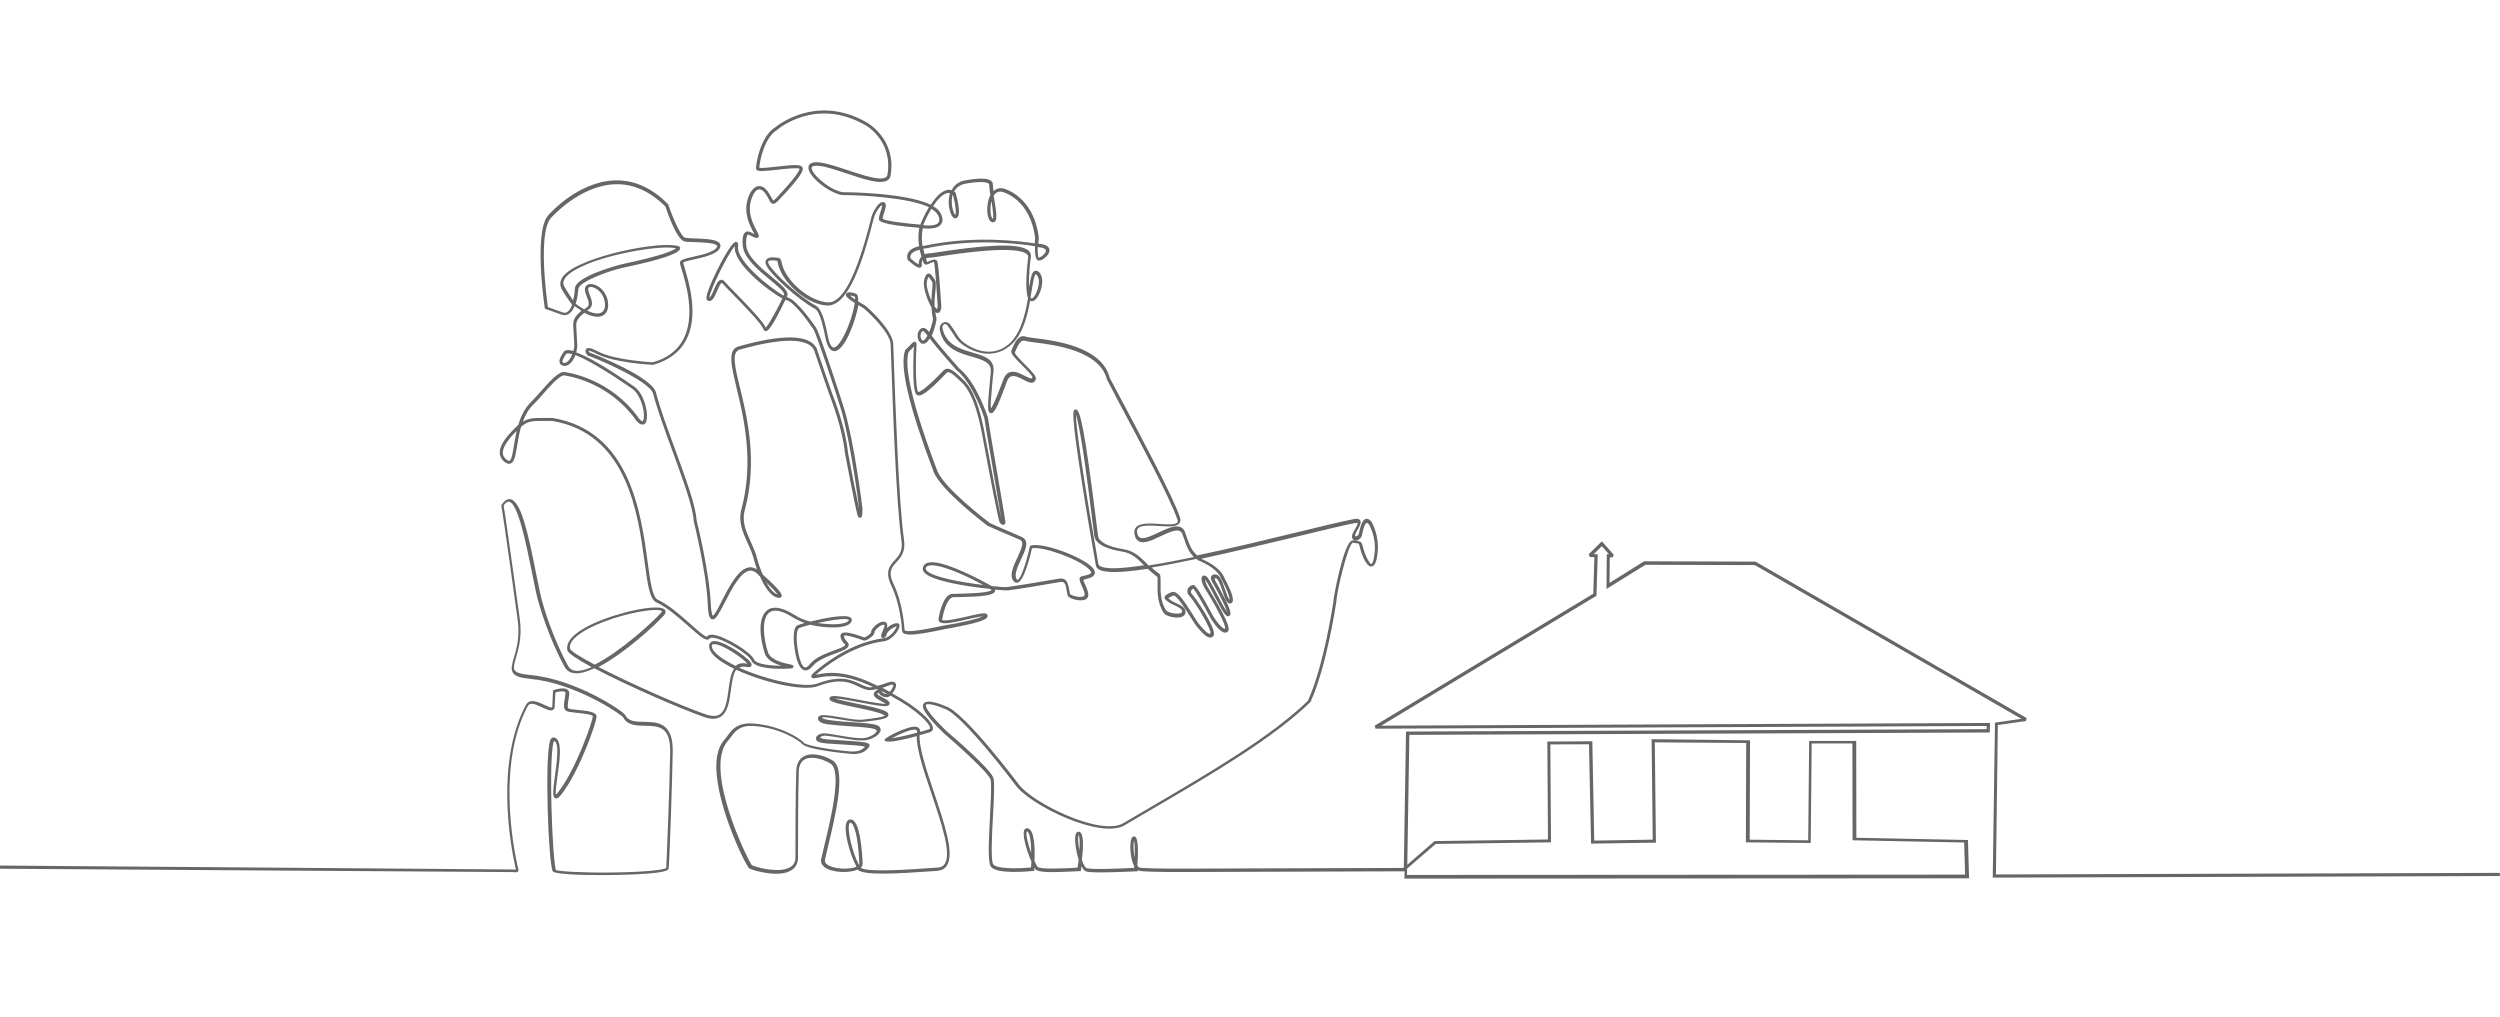 <?xml version="1.0" encoding="utf-8"?>
<!-- Generator: Adobe Illustrator 26.5.0, SVG Export Plug-In . SVG Version: 6.00 Build 0)  -->
<svg version="1.1" id="Layer_1" xmlns="http://www.w3.org/2000/svg" xmlns:xlink="http://www.w3.org/1999/xlink" x="0px" y="0px"
	 viewBox="0 0 1572.7 640" style="enable-background:new 0 0 1572.7 640;" xml:space="preserve">
<style type="text/css">
	.st0{fill:#666666;}
</style>
<g>
	<path class="st0" d="M1253.6,552.1l319-1l0-2l-317,1l1.2-94l17.7-2.5l0.4-1.9l-170.4-98.3l-0.2-0.1l-70-0.2l-21.8,13.6l0.2-16.1
		l1.7,0.1l0.8-1.7l-7.5-8.5l-8.3,8.2l0.7,1.7l2.9,0.1l-0.7,23l-137.5,83l0.5,1.9l384.5-1.7l-0.1,2l-365.2,1.5l-1.4,85.5l-0.3,0.3
		l-125.2,0.4v0c-33.3,0.2-40-0.3-41-0.7c-0.4-0.3-0.8-0.7-1.1-1.3c1.3-17.7-1.1-18.1-1.9-18.2c-0.5-0.1-1.4,0-1.9,1.5
		c-1.1,2.9-0.9,12.3,1.8,17.2c0,0.4-0.1,0.7-0.1,1.1c-0.8,0-1.8,0.1-3,0.1c-6.3,0.3-25.3,1.1-27.1-0.1c-1-0.9-2-2.8-2.7-5.1
		c0.9-7.3,1.4-16.5-1.5-17.6c-0.8-0.3-1.6,0-2.1,0.8c-1.4,2.3-0.4,10.6,1.6,16.8c-0.2,1.6-0.4,3.2-0.7,4.9c-0.8,0-2,0.1-3.3,0.2
		c-5.1,0.3-20.5,1-21.9-0.7c-0.6-0.9-1.3-2.1-1.9-3.6c0.3-7.7,0.1-19.6-4.2-20.6c-0.9-0.2-1.6,0.1-2.1,0.8c-1.8,2.7,1.4,13.4,4.3,20
		c0,1.3-0.1,2.6-0.2,3.8c-8.4,0.8-21.7,1-23.8-2c-1.6-2.4-0.8-18.8-0.1-30.8c0.6-11.2,1.1-20.9,0.2-23.6c-1.9-5.8-27-27.3-29.8-29.7
		c-13.5-13.1-12.8-15.8-12.6-16.2c0.8-1.2,6.8,0.3,11.8,2.5c11.1,3.6,44.1,47.4,44.4,47.8c8.4,12.3,53.5,34.7,68.9,25.4
		c6.1-3.7,12.6-7.4,19.4-11.4c34.7-20.3,74-43.3,97.3-66l0.1-0.1l0.1-0.2c10.3-22.8,16-62,16.1-62.5c0.4-7.4,7.5-36.9,10.5-37.5
		c0.8,0.1,1.4,0.2,2,0.3c0.8,0.1,1.4,0.2,1.6,0.3c0.2,0.2,0.4,0.9,0.7,2c0.1,0.4,0.2,0.8,0.3,1.3c0.1,0.5,3.1,11.1,6.9,11.1
		c0.1,0,0.1,0,0.2,0c2-0.2,3.2-2.8,3.8-8.6c1.3-11-3.6-19.1-3.8-19.5c-1.1-1.5-2.3-2.1-3.5-1.9c-1.9,0.5-3.3,3.3-4.4,9
		c-0.2,1.1-1,1.8-1.7,2c-0.3,0.1-0.5,0-0.6-0.1c-0.2-0.2-0.2-1.1,0.7-2.7l0.4-0.8c1.7-2.9,2.9-5.1,1.9-6.5c-0.8-1.2-2.6-1-4.1-0.7
		c-6.9,1.3-19.4,4.3-35.3,8.2c-18.1,4.4-41.5,10.1-63.1,14.6c-3.7-3.4-4.8-6.6-6.4-11.1c-0.5-1.3-0.9-2.6-1.5-4.2
		c-2.8-5.6-10-2.1-16.4,0.9c-4.5,2.1-9.1,4.3-11.5,3.3c-0.7-0.3-1.3-0.9-1.6-1.9c-0.6-1.8-0.6-3,0.1-3.9c1.7-2.3,7.9-1.9,13.4-1.6
		c5.8,0.4,10.9,0.7,12.7-1.7c0.7-0.9,0.9-2.2,0.4-3.7c-4-12.3-24.4-50.6-36.6-73.5c-3.7-6.9-6.6-12.3-7.7-14.5
		c-4.9-19.5-34.5-23.2-47.1-24.8c-2.7-0.3-4.8-0.6-5.5-0.9c-4.7-1.7-7.3,4.1-8.6,7.3c-0.2,0.5-0.4,0.9-0.5,1.2
		c-0.8,1.7,1.3,4.2,6.9,9.7c2.5,2.5,6.2,6.3,6.3,7.3c-0.1,0.3-0.2,0.6-0.4,0.7c-0.7,0.3-2.8-0.7-4.5-1.6c-3.1-1.6-6.5-3.3-9.6-2.2
		c-1.7,0.7-2.9,2.2-3.8,4.5c-1.7,4.5-5.9,15.9-7.8,18.2c-0.2-0.8-0.3-2.6,0.1-6.9c0.4-5.4,1-12,1.5-16.5c0.7-7.7-6-9.6-13.2-11.7
		c-7.9-2.3-16.8-4.9-18.9-15.4c-0.2-1.2,0.4-2.1,1.1-2.4c0.6-0.3,1.3-0.1,1.8,0.5c1.7,2.2,2.8,4,3.8,5.5c2.1,3.3,3.5,5.7,9.3,8.9
		c14.2,7.9,24.1,0.4,24.4,0.1c9.3-5.8,12.8-18.9,14.7-29.8c0.4,0.2,0.8,0.3,1.2,0.3c2.2,0,4.1-3.2,5.2-6.1c1.5-4,2.1-9.6-0.9-12.3
		c-1-0.9-1.9-0.9-2.5-0.7c-1.9,0.7-2.5,3.7-3.6,10.4c-0.4-6.8,0.6-16,1.1-19.3c0.2-1.4-0.3-2.7-1.3-3.7c-6.2-6-33.9-2.7-57.4,0.9
		c-1.7,0.3-3.2,0.5-4.2,0.6c-1.5,0-2.9,0.2-3.9,0.7c-0.3-1.1-0.6-2.3-0.9-3.6c0.5-0.1,0.9-0.1,1.2-0.1l0.2,0
		c31-6.7,60.5-2.8,68.9-1.4c-0.1,3.7,0.1,7.7,1.5,8.7c1.3,0.9,3.3-0.3,4.1-0.9c1.9-1.4,4-3.8,3.4-6c-0.5-1.9-2.6-3-6.3-3.3
		c-0.1,0-0.3-0.1-0.6-0.1c0.1-1.1,0.2-2.2,0.3-3.4l0-0.1l0-0.1c-3.1-26.7-22.3-31.2-22.6-31.2c-2.3-0.4-4.3,0.2-5.9,1.8
		c-0.2-1.7-0.4-3.2-0.4-4.2c0-0.9-0.4-1.7-1.1-2.3c-2.1-1.8-7.6-1.9-16.4-0.3c-4.3,0.8-6.9,3.1-8.4,6.1c-1.1-0.3-2.3-0.3-3.5,0.1
		c-3.6,1-7,5-9.7,9.1c-15.8-7.6-52.8-7.9-55.6-7.9c-8.8-1.7-19.8-11.9-19.3-15.4c0.2-1.5,3.6-1.3,5-1.1c4.5,0.5,10.9,2.7,17.2,4.8
		c10.8,3.6,21,7,25.4,4.3c1.2-0.7,1.9-1.8,2.1-3.2c3.7-22.9-14.7-33-14.8-33.1c-31.5-18.3-56.2,1.6-57.8,2.9
		c-9.3,5.6-12.2,22.8-12.1,25.9c0,0.4,0.2,0.8,0.5,1c1.2,1,4.6,0.7,12.8-0.2c4.8-0.5,12.8-1.5,14.1-0.6c0,1.1-3,6.1-14.4,18.1
		c-0.5,0.5-1.6,1.7-2.1,1.9c-0.2-0.2-0.7-1-1.1-1.8c-0.6-1-1.4-2.4-2.6-4.2c-1.8-2.3-3.7-3.3-5.7-3.1c-3.2,0.4-5.1,4.3-5.2,4.4
		c-5.5,10.7-0.3,20.2,2.2,24.8c0.2,0.3,0.4,0.7,0.5,1c-0.5-0.2-1.3-0.6-2.4-1.2c-1.5-0.8-2.6-0.5-3.2-0.1c-2.1,1.4-2,6-1.8,7.5
		c0,8.3,9.5,16.2,17.2,22.5c4.5,3.7,9.6,7.9,8.8,9.5c-0.1,0.2-0.1,0.3-0.2,0.5c-8.3-4.5-29.9-21.9-28.7-30.9
		c0.1-0.7,0.3-2.7-1.1-2.9c-0.7-0.1-2.5-0.4-10.1,13.9c-3.6,6.9-7.6,15.6-8.5,19.8c-0.2,0.7-0.6,3,1,3.4c2.6,0.7,4-2.8,5.6-6.4
		c0.8-1.8,2-4.8,2.8-4.9c0.1,0,0.3,0.1,0.6,0.4c1.1,1.3,3.7,3.9,6.9,7.2c6.6,6.8,17.8,18.3,18.7,21.4c0.3,1.1,1.1,1.2,1.4,1.3
		c0.9,0.1,3,0.2,12.5-19.7c0.4,0.2,0.7,0.3,0.9,0.3c3.9,0.9,12.1,11.4,16.7,18.2c1.8,2.7,14.2,39.9,17.5,50.9
		c5.8,19.3,11.2,60.7,11.3,62c0,0,0,0.1,0,0.1c-1.6-7.2-4.9-24-7.1-35.7c-1.4-15.3-9.2-35.1-9.3-35.2c-1.2-3-10.3-29.8-10.4-30.1
		l-0.1-0.2c-4.7-8.5-21.1-8.8-48.9-1c-7.1,2-4.8,11.6-1.3,26.3c4.4,18.2,11,45.7,3.2,75.5c-2.5,8.3,0.7,15.2,3.7,21.9
		c1.5,3.2,3,6.6,3.9,10.1c0.4,1.6,1.1,3.9,2,6.5c-1.6-1-3.2-1.5-4.8-1.3c-6.9,0.8-12.7,12.1-17.3,21.1c-1.9,3.8-4.5,8.9-5.7,9.4
		c-0.2-0.3-1-1.6-1.3-8.2c-0.8-18.6-8.4-50.1-8.9-52c-0.5-9.1-6.8-26.1-13.4-44.2c-4.7-12.8-9.6-26.1-12.1-36
		c-2.5-9.8-38-23.8-41.9-25.3c-0.2-0.3-0.5-0.7-0.6-1.1c0.5,0,1.9,0.3,5.4,2.1c10.5,5.5,34,6.8,35,6.8l0.2,0l0.2,0
		c9.5-2.7,16.4-7.8,20.4-15.1c8.5-15.6,2-36.8-0.7-45.9c-0.4-1.4-0.8-2.8-0.9-3.4c0.8-0.6,4.1-1.3,6.8-1.9c6.3-1.4,14.2-3.2,16.2-7
		c0.7-1.3,0.4-2.3,0.1-2.9c-1.5-2.6-7.8-3-15.8-3.3c-2.6-0.1-4.8-0.2-6-0.4c-2.7-0.5-7.9-12.6-10.7-20.9l-0.1-0.2l-0.2-0.2
		c-10.1-10.2-21.4-15.2-33.4-14.8c-23.1,0.8-40.9,20.9-41.6,21.7c-9.5,10.1-2.7,56.5-2.4,58.4l0.1,0.6l9.8,3.5
		c1.9,0.8,3.7,0.8,5.2-0.2c1.6-1,2.8-2.8,3.7-4.9c1.6,1.1,3,2.1,4.3,2.9c-3,2.4-5.4,5.1-5.2,9.1l0.7,12.4c0,1.2-0.2,2.5-0.6,3.8
		c-2.5-0.7-4.3-0.7-5.4-0.1l-0.2,0.1l-0.1,0.2c-0.6,0.8-3.8,4.8-2.9,7.3c0.2,0.6,0.8,1.4,2.1,1.8c1.3,0.3,2.7,0,4-1
		c1.5-1.2,2.9-3.3,3.8-5.7c6.3,2.4,17.8,8.7,35.9,21.3c5.1,3.6,7.8,13.7,7.1,18.6c-0.2,1.2-0.6,1.7-0.7,1.7c-0.2,0.1-0.9-0.1-2-1.3
		c-1.3-1.8-2.6-3.5-4-5.2c-18.5-21.9-43.5-24.5-43.7-24.5l-0.2,0l-0.2,0c-4,0.9-9.2,6.8-14.3,12.6c-2.1,2.4-4.1,4.6-5.7,6.2
		c-4.2,4-6.6,9.3-8.2,14.6c-1.1,1-2.4,2.2-3.8,3.7c-5.6,5.8-8.1,10.4-7.8,14.2c0.2,2.1,1.2,3.9,3,5.3c1.5,1.1,2.7,1.5,3.8,1
		c2.4-0.9,3.1-5,4.1-11.1c0.6-3.6,1.3-7.8,2.5-12c4.3-3.7,7-3.7,14.6-3.7c1.4,0,3.1,0,4.9,0c47.2,7.8,54.1,58.4,58.2,88.7
		c1.9,14.2,3.2,23.6,7.5,25.5c6.5,2.9,14.1,9.6,20.2,15c6.4,5.7,9.9,8.7,12,8.4c0.6-0.1,1-0.4,1.3-0.8c0.2-0.3,1-0.5,2-0.4
		c6.9,0.7,22.7,10.5,24.2,14.4c2.6,6.3,22.9,5.2,25.2,4.9c0.4-0.1,1.3-0.2,1.3-1.1c0-0.9-0.7-1.1-2.4-1.5c-3.6-0.7-12-2.5-13.7-7.6
		c-3-9.4-4-21.1,0.8-24.9c2.9-2.3,7.8-1.4,14.2,2.6c2,1.3,4.2,2.3,5.5,2.9c0.8,0.3,1.6,0.7,2.6,1c-2.4,0.7-4.1,1.3-4.6,1.5
		c-1.6,0.9-2.3,3.6-2.3,8.5c0,0.2,0.8,17.7,6.4,19.7c1.8,0.6,3.6-0.3,5.6-2.6c3-3.7,9.3-6.1,14.3-7.9c4.8-1.8,7.9-3,8.3-5
		c0.2-0.8-0.2-1.7-1-2.4c-1.2-1.2-1.9-2.4-2-3.7c0.4-0.3,2.2-0.7,11.2,2.5c0.8,0.3,1.2,0.4,1.4,0.5c1.4,0.3,4.8-2.1,5.9-3.5
		c0.2-0.3,0.9-1.1,0.7-2c0.1-0.5,1.2-2,2.9-3.2c1.2-0.9,2.4-1.4,3.2-1.2c0.1,0,0.2,0.1,0.2,0.1c0.4,0.5-0.8,3.1-1.2,4
		c-0.7,1.5-1,2.3-0.9,2.9c0.1,1,0.8,1.2,1,1.3c0.7,0.2,1.5-0.3,2.2-1.4l0.2-0.3l0-0.3c0-0.6,0.7-1.8,2.2-3.1
		c1.5-1.2,3.1-2.1,4.2-2.2c-0.5,1.8-3.9,6.9-8.1,7.4c-17.9,2.3-33.1,12.8-40.6,18.8c-4.7,3.8-5.4,4.6-4.9,5.7c0.5,1,1.6,0.8,4.2,0.3
		c1.6-0.3,3.6-0.7,5.8-0.8c10.1-0.8,19.5,2.4,28.7,6.7c-0.1,0-0.2,0-0.3,0.1c-2.7,0.5-4.8-0.6-7.6-1.9c-5.2-2.5-12.3-6-27-0.4
		c-8.2,3.1-32.3-2.3-49.2-9.9c1.2-0.8,2.8-0.9,4.7-0.5c0.6,0.1,2.2,0.5,2.8-0.6c0.6-1-0.2-2.1-0.5-2.5c-3.1-4-18.6-14.7-23.9-13
		c-1.3,0.4-2,1.4-2.1,2.8c-0.1,2.8,2,5.8,6.4,9c2.5,1.8,5.6,3.6,9.3,5.4c-2.1,3.1-2.8,8.1-3.5,13.3c-0.9,6.5-1.8,13.2-5.6,15.5
		c-2,1.2-4.8,1.2-8.5,0c-17.1-5.9-48.1-19.8-67.7-29.9c16.1-8.3,35.9-26.5,41.1-32.4c1.5-1.7,1.2-2.9,0.7-3.5
		c-3.2-4.3-28.6,1.2-44.4,8.3c-8.5,3.8-18.4,9.9-17,17c0.4,2,6.5,5.9,15.3,10.7c-3.9,1.7-7.4,2.6-10.1,2.3c-2.2-0.2-3.7-1.2-4.7-3
		c-10-18.3-15.6-38-15.6-38.2c-1.4-4.2-2.9-11.9-4.7-20.8c-5-25.2-9.4-44.6-15.9-45.9c-2-0.4-3.9,0.8-5.7,3.6l-0.2,0.3l0.1,0.4
		c1.4,7,10.3,71.8,10.4,72.5c1.2,10.2-0.9,17.5-2.5,22.8c-1.2,4.2-2.1,7.3-0.6,9.6c1.4,2.1,4.6,3.2,11,3.8
		c28.1,2.6,56.7,22.1,58.3,24.1c2.6,5.2,8.3,5.3,13.7,5.4c4.6,0.1,9.4,0.1,12.4,3.2c2.5,2.6,3.6,7,3.5,13.5
		c-0.4,23.4-2.2,68.8-2.5,72.8c-1.7,1.2-13.9,2.6-34.5,2.8c-18.8,0.2-33.1-0.7-34.9-1.6c-0.9-2.1-2.3-19.6-2.8-40.7
		c-0.6-25.6,0.4-38.6,1.7-40.4c0.3,0.1,0.6,0.3,0.8,0.5c2.3,2.8,0.8,13.6-0.3,21.5c-1.3,9.7-1.6,13.2,0.2,14
		c1.3,0.5,2.6-0.8,3.7-2.2c11.6-14.6,22.5-46.1,22.3-49.4c-0.2-2.6-4.9-3.3-12-4c-2.2-0.2-5-0.5-5.5-0.8c-1-0.5-0.6-2.8-0.2-5.5
		c0.2-1.1,0.4-2.3,0.5-3.5c0.2-1.6-0.5-2.4-1.1-2.9c-2.3-1.8-7.5-0.1-8.5,0.2l-0.6,0.2l-0.5,10.7c-0.1,0.1-0.1,0.1-0.1,0.1
		c-0.7,0.3-3-0.8-4.8-1.6c-4-1.9-9.4-4.4-11.7,0.1c-18.9,35.5-10,86.3-6.8,101.1c0.2,0.9,0.4,1.6,0.5,2.1c0,0.1,0.1,0.2,0.1,0.3
		c-0.1,0-0.3,0-0.4,0c-0.5,0-1.2-0.1-2.1-0.1L0,544.5l0,2l321.5,2.1c0.8,0,1.5,0,2,0.1c1.2,0.1,1.9,0.1,2.4-0.5
		c0.5-0.6,0.3-1.3,0-2.3c-0.1-0.5-0.3-1.1-0.5-2c-3.2-14.6-12-64.8,6.6-99.7c1.4-2.6,4.7-1.3,9.1,0.8c2.8,1.3,4.9,2.3,6.5,1.7
		c0.4-0.2,1-0.6,1.3-1.4l0.5-9.7c2.1-0.6,5-1.1,6-0.3c0.1,0.1,0.4,0.3,0.3,1.1c-0.1,1.2-0.3,2.3-0.5,3.4c-0.5,3.4-1,6.3,1.2,7.5
		c0.9,0.5,2.9,0.7,6.3,1.1c2.9,0.3,9.8,1,10.2,2.1c0.2,2.5-10.5,33.6-21.9,48c-0.6,0.8-1.1,1.2-1.3,1.4c-0.4-1.6,0.4-7.1,1-11.7
		c1.3-9.1,2.7-19.5-0.1-23c-0.6-0.8-1.4-1.2-2.4-1.3c-0.5,0-1.2,0.1-1.8,1.2c-4.1,7.9-1.4,79.8,1.4,83.1c1.3,1.6,15.1,2.3,30.1,2.3
		c14,0,29.1-0.6,35.9-1.6c5-0.7,6.4-1.5,6.8-2.4c0.4-0.9,2.3-53.8,2.6-73.6c0.1-7.1-1.2-11.9-4.1-14.9c-3.6-3.7-8.8-3.8-13.8-3.9
		c-5.3-0.1-9.9-0.1-12-4.3c-1.3-2.5-31.1-22.6-59.9-25.2c-5.6-0.5-8.5-1.4-9.6-2.9c-1-1.5-0.3-4.2,0.8-7.9c1.6-5.5,3.8-13,2.5-23.6
		c-0.4-2.6-8.7-63.4-10.3-72.2c1.2-1.8,2.4-2.6,3.4-2.4c5.8,1.1,10.9,27.1,14.4,44.3c1.8,9,3.3,16.7,4.8,21
		c0.1,0.2,5.6,20.1,15.8,38.6c1.3,2.4,3.4,3.7,6.2,4c3.4,0.4,7.7-0.9,12.5-3.1c21,11.1,55,25.8,69.2,30.7c4.3,1.5,7.6,1.4,10.2-0.2
		c4.6-2.8,5.6-10,6.5-16.9c0.7-4.9,1.3-9.9,3.3-12.7c16.9,7.8,42,13.9,51.5,10.3c13.9-5.3,20.3-2.2,25.5,0.3
		c2.9,1.4,5.6,2.7,8.9,2.1c0.8-0.1,1.8-0.3,2.9-0.6c0.2,0.1,0.4,0.2,0.5,0.3c-0.5,0.1-1.1,0.6-1.8,1.2c-0.9,0.8-1,1.5-0.9,2.1
		c0.2,1.7,2.5,2.9,4.9,4.2c0.8,0.4,2,1,2.6,1.5c-2.1,0.3-10.3-1.2-16.4-2.4c-11.7-2.2-16.9-3.1-18.4-2c-0.3,0.2-0.5,0.6-0.6,1
		c-0.2,2,3.1,2.9,16.4,5.7c6.9,1.4,14,2.9,17.1,4.4c0.8,0.3,1.1,0.6,1.3,0.8c-1.4,1-8.6,1.9-12.2,2.3l-1.9,0.2
		c-2.9,0.4-8.7-0.6-13.8-1.5c-7.5-1.3-11.9-1.9-13.4-0.7c-0.4,0.3-0.6,0.7-0.7,1.2c-0.3,3.4,5.7,4,9.7,4.3c0.4,0,0.7,0.1,0.9,0.1
		c2.1,0.2,5.3,0.5,8.6,0.7c4.9,0.3,10.5,0.7,14.2,1.3c2.6,0.4,3.5,1.1,3.5,1.6c0,1.4-3.8,4-7.4,4.5c-3.7,0.6-10.5-0.6-16.5-1.6
		c-3.2-0.6-6.3-1.1-8.5-1.3c-2.5-0.2-5.5,1-5.8,3c-0.1,0.8,0.2,2.4,3.8,3c1.9,0.4,6.1,0.6,10.9,0.9c5.5,0.3,13.6,0.8,16.1,1.5
		c-1.1,1.4-3.4,3.4-9,3c-9.3-0.7-27.7-3.3-29.6-5.6c-2.5-3-15.9-11.1-32.3-12c-9.6-0.5-12.9,4.1-15.6,7.8c-0.6,0.9-1.2,1.7-1.9,2.4
		c-5.3,6-6.5,16.6-3.4,31.6c4.5,22.4,17.4,48.7,19.2,49.5c3.3,1.5,18.8,5.9,26.4,1c2.7-1.7,4.1-4.4,4.1-7.8c0-6.4,0-39.1,0.5-54.3
		c0.1-3.7,1.4-6.3,3.8-7.6c4.2-2.3,11.3-0.3,16.1,2.6c7.6,4.5,0.1,35.6-4,52.3c-0.7,2.9-1.3,5.5-1.8,7.8c-0.4,2,0.3,3.7,2.1,5.1
		c4.7,3.6,15.8,3.9,20.8,1.5c3.2,3.8,23.7,2.7,46.3,1.1l3.9-0.3c2.6-0.2,4.6-1.3,5.9-3.2c5-7.4-1.4-26.2-8-46
		c-4.7-13.9-9.5-28.1-9.1-36.1c3.7-1,6.4-1.9,6.5-1.9c1.1-0.4,1.8-1.1,1.9-2.2c0.4-4.4-10.4-14-24.7-21.7c-0.3-0.2-0.6-0.3-0.9-0.5
		c0.8-1,1.5-2.2,1.9-3c0.9-2.1,0.5-3.2-0.1-3.7c-1-1-2.9-0.9-5.9,0.3c-1.5,0.6-3.4,1.1-5.2,1.6c-9.9-4.9-20.7-8.9-32-8
		c-2.3,0.2-4.4,0.6-6,0.9c-0.3,0-0.5,0.1-0.8,0.1c1.1-0.9,2.5-2.1,3.2-2.6c7.3-5.9,22.2-16.1,39.6-18.4c5.4-0.7,9.8-7.2,9.9-9.7
		c0-1-0.5-1.5-1.1-1.6c-2-0.4-4.7,1.1-6.4,2.6c-0.1,0.1-0.3,0.2-0.5,0.4c0.3-1.1,0.4-2.1,0-2.9c-0.2-0.4-0.7-0.9-1.6-1.1
		c-2.6-0.4-5.8,2.2-7.2,4.1c-0.9,1.1-1.2,2-1.1,2.7c-0.4,0.9-3.4,3-4.3,3.1c-0.2-0.1-0.6-0.2-1.1-0.4c-6.6-2.3-11.3-3.5-13.1-2.2
		c-0.5,0.4-0.8,1-0.8,1.7c0.1,1.8,1,3.5,2.6,5c0.3,0.3,0.4,0.5,0.4,0.6c-0.2,1-4,2.4-7.1,3.5c-5.3,2-11.8,4.4-15.1,8.6
		c-0.9,1.1-2.2,2.4-3.3,2c-3.4-1.2-5.1-14.7-5-17.8c0-5.7,1.1-6.6,1.3-6.7c1.1-0.6,3.8-1.5,7.1-2.3c9.7,2.3,23.8,2.8,26-1.9
		c0.5-0.9,0.3-1.9-0.4-2.5c-2.6-2.5-16.2,0.1-25.4,2.4c-2.1-0.5-4-1.1-5.5-1.8c-1.3-0.6-3.3-1.6-5.2-2.8c-7.3-4.5-12.9-5.3-16.5-2.5
		c-6,4.7-4.6,17.5-1.5,27.1c1.4,4.4,6.4,6.6,10.6,7.8c-6.7,0-16-0.9-17.3-3.9c-2-4.8-18.7-14.9-25.9-15.6c-1.8-0.2-3.1,0.2-3.8,1.2
		c-1.3,0.1-6.3-4.3-10.3-7.9c-6.2-5.5-13.9-12.3-20.7-15.4c-3.3-1.5-4.7-11.9-6.3-23.9c-4.2-30.8-11.2-82.4-59.9-90.4l-0.1,0l-0.1,0
		c-1.8,0-3.5,0-4.9,0c-6.5,0-9.8,0-13.5,2.4c1.5-4.1,3.6-8,6.8-11c1.7-1.6,3.7-3.9,5.8-6.3c4.3-4.9,9.6-11,13-11.9
		c2.1,0.2,25,3.4,42.2,23.8c1.4,1.6,2.7,3.3,3.9,5.1l0.1,0.1c1.5,1.6,2.9,2.2,4.1,1.9c0.8-0.2,1.8-1,2.1-3.3
		c0.8-5.5-2.1-16.5-7.9-20.5c-16.8-11.7-29-18.9-36.5-21.5c0.3-1.2,0.5-2.5,0.6-3.7l0.1,0l-0.7-13.2c-0.2-3.3,2.2-5.7,5.1-8
		c6.3,3.3,9.9,2.7,12,1.5c2.5-1.6,3.5-4.8,2.8-8.9c-1.3-6.8-6.1-9.4-7.6-10c-2.1-0.9-4.1-1-5.3-0.2c-2.6,1.6-1.4,4.7-0.3,7.5
		c1.2,3,1.8,5.1,0.4,6.3c-0.5,0.4-1,0.7-1.4,1.1c-0.2,0.2-0.5,0.4-0.7,0.5c-1.6-0.9-3.3-2-5.3-3.5c1.3-4.2,1.6-8.6,1.7-9.4
		c0.3-4.6,20.2-11.7,28.5-13.4c22.6-4.7,34.5-8.7,35.4-11.7c0.2-0.6,0-1.2-0.3-1.4l-0.1-0.1l-0.2-0.1c-10-4.1-61.5,6-72.4,18.2
		c-3.1,3.5-2.5,6.5-1.5,8.5c2.1,3.9,5.5,8.5,6.6,10c-0.8,2.1-1.8,3.8-3.1,4.6c-1,0.6-2.1,0.6-3.4,0l-8.7-3.1
		c-0.8-5.5-6.4-47.3,2-56.2c0.2-0.2,17.9-20.3,40.2-21.1c11.4-0.4,22,4.4,31.7,14c1.3,4,7.3,21.1,12.1,22c1.3,0.3,3.6,0.3,6.3,0.4
		c4.9,0.2,13,0.4,14.1,2.3c0.1,0.1,0.2,0.3-0.1,0.9c-1.6,3-9.3,4.8-14.9,6c-5.5,1.2-7.9,1.9-8.3,3.4c-0.2,0.6,0.1,1.4,1,4.5
		c2.7,8.8,9,29.6,0.9,44.4c-3.7,6.8-10.1,11.6-19,14.1c-2.1-0.1-24.4-1.5-34-6.6c-5.4-2.8-6.9-2.6-7.7-2c-0.3,0.2-0.8,0.8-0.6,2
		c0.1,0.5,0.9,2.4,1.7,2.5c2.9,0.7,38.6,15.6,40.8,23.9c2.6,10,7.5,23.3,12.2,36.2c6.3,17.2,12.8,34.9,13.3,43.7l0,0.2
		c0.1,0.3,8.1,32.7,8.8,51.7c0.3,8,1.3,9.8,2.8,10.1c0.1,0,0.3,0,0.4,0c2,0,3.8-3.4,7.5-10.5c4.2-8.2,9.9-19.4,15.8-20.1
		c2-0.2,4,0.9,6,3.3l0.1,0.1c0.1,0.1,0.2,0.1,0.3,0.2c2.6,5.9,6.2,11.9,10.5,13.2c0.6,0.2,2.3,0.7,3-0.4c0.4-0.7,1.4-2.4-11.8-14
		c-1.5-3.4-2.7-7-3.5-10.1c-0.9-3.7-2.5-7.1-4-10.5c-3-6.6-5.9-12.9-3.6-20.5c8-30.3,1.3-58.1-3.2-76.5c-3.3-13.5-5.4-22.4-0.1-23.9
		c33.2-9.3,43.7-5.2,46.6,0c0.7,2,9.2,27.1,10.4,30.1c0.1,0.2,7.7,19.7,9.1,34.8c0.7,3.8,7.1,37.3,8.1,39.7c0.4,0.9,0.9,1.4,1.6,1.2
		c0.6-0.1,1.4-0.3,1.4-5.5c0-1.1-5.4-42.8-11.4-62.6c-2.6-8.6-15.6-48.2-17.8-51.4c-1.2-1.8-12.1-17.7-17.9-19.1
		c-0.2,0-0.3-0.1-0.5-0.2c0.1-0.1,0.1-0.3,0.2-0.5c1.4-3-3.1-6.7-9.3-11.9c-7.4-6.1-16.5-13.6-16.5-20.9h0c0,0,0,0,0-0.1
		c0-0.1,0-0.2,0-0.2h0c-0.1-2,0.1-5,1-5.6c0.2-0.2,0.6-0.1,1.2,0.2c3.5,1.8,4.6,2.2,5.4,1.4c0.8-0.8,0.2-1.9-0.9-4
		c-2.3-4.3-7.2-13.2-2.2-22.9c0,0,1.5-3.1,3.6-3.3c1.2-0.1,2.5,0.7,3.8,2.3c1.1,1.6,1.8,2.9,2.4,4c0.9,1.7,1.5,2.7,2.6,2.8
		c1.1,0.1,2.1-0.7,3.8-2.5c16.5-17.3,15.3-19.5,14.7-20.5c-1.1-1.9-5.7-1.6-16.1-0.4c-4.1,0.5-9.6,1.1-11,0.7
		c0.1-3.4,2.9-18.9,11.2-23.8l0.1-0.1c0.2-0.2,24.3-20.9,55.5-2.8c0.2,0.1,17.3,9.6,13.8,31c-0.1,0.8-0.5,1.4-1.2,1.8
		c-3.6,2.2-14.3-1.4-23.7-4.5c-6.6-2.2-12.9-4.3-17.6-4.9c-5.5-0.7-7,1.1-7.2,2.8c-0.8,5.3,12,16,21,17.7l0.2,0
		c12.4,0,41.8,1.6,54.6,7.6c-3,4.9-4.9,9.8-5.1,10.1l0,0.1c-0.1,0.3-0.1,0.5-0.2,0.8c-11.3-0.9-22.3-2.4-23.8-3.7
		c0-1.1,0.5-2.7,1-4.1c0.9-2.7,1.6-5.1,0.1-6.1c-0.5-0.4-1.2-0.4-1.8-0.2c-2.3,0.8-5,5.1-6.2,8.7c-0.2,0.6-0.5,1.9-1,3.8
		c-8.6,33.8-17.4,50.8-26.4,50.5c-11.8-0.4-27.5-14-29.4-25.6c-0.1-0.6-0.3-1.9-1.6-2.3l0,0c-1-0.2-6.2-1.3-7.9,1
		c-0.8,1-0.7,2.4,0.2,4.1c2.9,5.4,19,20.7,30.5,26.9c2.2,1.2,4.3,7,6.3,17.4c1.2,6.2,3.1,9.2,5.9,9.2c6.6-0.2,13.5-19.9,15-29
		c0.7,0.5,1.6,0.9,2.5,1.5c0.4,0.2,0.7,0.4,0.8,0.5c1,0.7,16.6,14.6,17,22.7c0.1,1.4,0.2,5.4,0.4,11c0.9,26.8,3.1,89.7,6.4,112.4
		c1,6.7-1.7,9.7-4.3,12.5c-3.1,3.5-6.4,7-1.9,16.3c5,10.4,6.4,24.1,6.6,28c0,0.6,0.3,1.1,0.8,1.5c0.8,0.6,2.3,0.9,4.3,0.9
		c4.3,0,11.1-1.2,19.7-3c1-0.2,1.8-0.4,2.3-0.5c0.1,0,6.6-1.1,13-2.5c12.7-2.8,13.7-4.4,13.7-5.8c0-0.4-0.2-0.8-0.5-1.1
		c-1.2-1-4.3-0.4-12.3,1.5c-4.9,1.1-15,3.4-15.8,2.1c0,0,0,0,0-0.1c1.1-6.7,3.7-13.9,6.9-14.1c1-0.1,2.6-0.1,4.5-0.1
		c14-0.3,21.2-1,21.9-3.8c0.1-0.3,0.1-0.6,0-0.9c4.3,0.4,7.3,0.6,8.1,0.5c4.6-0.4,29.5-4.7,32.4-5.2c3.4-0.6,3.8,0.7,4.7,6.3
		c0.1,0.5,0.2,1.1,0.3,1.7c0.4,2,4.4,3.1,6.9,3.4c3.2,0.3,5.3-0.4,6-2.1c0.8-2-0.5-5-1.7-7.6c-0.5-1-1.1-2.5-1.2-3.2
		c0.6-0.1,1.3-0.3,2.1-0.6l1.4-0.4c2.1-0.6,3.3-1.5,3.7-2.8c0.3-1.3-0.3-2.7-1.9-4.3c-6.7-6.5-30.7-15.6-38.3-13.4l-0.6,0.2
		l-0.1,0.6c-2.1,9.8-5.7,20.5-7.7,20.8c-0.1,0-0.4-0.2-0.6-0.6c-1.7-2.6,0.7-7.8,2.8-12.3c2.1-4.5,4.1-8.7,3-11.6
		c-0.4-1.1-1.3-1.9-2.5-2.5c-7.3-3.1-18.7-8.1-20-8.7c-1.8-1.3-28.9-22-33.2-33l-0.3-0.8c-18.6-49.1-19.9-67.3-17.7-73.9
		c1.2-1.1,2.1-2.1,2.8-2.8c0.2-0.2,0.4-0.4,0.5-0.6c0,0.2,0,0.4,0,0.7c-0.1,1-0.2,2.4-0.2,4.1c-0.8,24.9,1.5,25.6,2.7,25.9
		c1.7,0.5,5.2-0.6,17.4-13.4l0.5-0.6c1.6-1.6,4,0.5,7.7,4c0.6,0.6,1.2,1.1,1.8,1.7c8.4,7.6,11.9,26.7,13.6,35.9
		c4.3,23.2,9.7,51.2,10.5,52.4c0.7,0.9,1.6,1.8,2.6,1.4c0.6-0.2,1-0.9,1-1.8c0-0.7-1.8-11-5.5-32.8c-2.6-14.8-5.4-31.6-5.5-32.6
		l0-0.2c-0.3-0.9-7.3-22.5-18.1-31c-0.9-1-12.1-13.6-17.3-20.5c2-4.4,3.3-10.1,3-11.2l-0.4,0.1l0.4-0.1c-0.3-1.2-0.5-2.4-0.7-3.6
		c0.9,0.6,1.6,0.5,2,0.4c1.3-0.5,1.6-2.3,1.8-3.6l0-0.1l0-0.1c-0.4-6.3-1.7-26.8-2.6-28.7c-0.9-1.9-3.4-0.8-5.2,0
		c-0.4,0.2-0.9,0.4-1.2,0.5c-0.1-0.3-0.2-0.6-0.3-1c-0.1-0.4-0.3-0.8-0.4-1.2c0.9-0.4,2-0.6,3.4-0.6l0.1,0l0.1,0
		c1-0.1,2.5-0.4,4.3-0.6c12.2-1.9,49.4-7.5,55.7-1.4c0.6,0.6,0.8,1.2,0.7,2c-0.7,5.7-2.2,19.5-0.1,25.6
		c-1.9,10.9-5.1,24.7-14.3,30.5c-0.4,0.3-9.3,7-22.3-0.2c-5.3-2.9-6.6-5-8.6-8.2c-1-1.6-2.1-3.4-3.9-5.7c-1.1-1.3-2.7-1.8-4.2-1.1
		c-1.7,0.8-2.5,2.7-2.2,4.6c2.3,11.7,12.2,14.6,20.3,16.9c7.6,2.2,12.3,3.9,11.8,9.6c-0.4,4.4-1.1,11.1-1.5,16.5
		c-0.6,7.4,0,9.1,1.4,9.4c1.9,0.4,3.8-2.2,10.2-19.8c0.6-1.8,1.5-2.8,2.6-3.3c2.2-0.9,5.2,0.7,7.9,2.1c2.5,1.3,4.6,2.4,6.2,1.6
		c0.8-0.4,1.3-1.1,1.5-2.1c0.4-1.7-1.8-4.1-6.8-9.1c-2.4-2.4-6.3-6.4-6.4-7.5c0.2-0.3,0.3-0.8,0.5-1.2c1.6-3.7,3.3-7.2,6.1-6.2
		c0.9,0.3,2.9,0.6,5.9,1c12.3,1.5,41,5.1,45.5,23.4l0.1,0.2c1.1,2.1,3.9,7.4,7.7,14.7c11.4,21.3,32.6,61,36.5,73.2
		c0.4,1.2,0,1.7-0.1,1.8c-1.2,1.5-6.4,1.2-11,0.9c-6.2-0.4-12.7-0.8-15.1,2.3c-1.1,1.4-1.2,3.3-0.4,5.7c0.5,1.5,1.4,2.6,2.7,3.1
		c3.2,1.4,8.1-0.9,13.1-3.3c7.2-3.4,12-5.3,13.7-1.9c0.6,1.5,1,2.8,1.5,4c1.4,4.1,2.6,7.5,5.9,10.9c-10.1,2.1-19.8,4-28.4,5.3
		c-0.5-0.5-1-1-1.5-1.5c-4.1-4.1-7.7-7.6-14.3-8.7c-9.6-1.6-15.4-4.5-16-8.2c-0.2-1.5-0.6-4.8-1.2-9.4c-7.2-57.6-10-69.4-12.5-70.3
		c-0.4-0.2-0.9-0.1-1.2,0.2c-0.8,0.7-2.1,1.8,4.1,41.8c3.4,22.1,7.7,46.6,9.4,56.1c0.2,1,0.8,1.8,1.7,2.4c3.9,2.6,15.1,2.1,30.9-0.3
		c1.7,1.6,3.7,3.4,6,5c0.3,0.4,0.3,2.6,0.2,4.3c-0.1,5.1-0.1,12.7,4,18.6c1.3,1.9,6.9,3.3,10.3,2.6c2.3-0.5,3-1.7,3.2-2.6
		c0.8-3.2-2.7-4.9-5.8-6.3c-1.3-0.6-2.5-1.2-3.4-1.8c-0.5-0.4-1.3-1-1.6-1.3c0.5-0.4,2.2-1.2,3.1-1.6c1.9-0.9,7.7,8.4,10.5,12.8
		c1.9,3,3.5,5.6,4.8,7.1c2.9,3.4,6.8,8.1,9.6,5.9c0.3-0.2,0.7-0.7,0.8-1.6c0.4-5.2-11.7-23-13.8-25.1c-0.7-0.7-0.9-1.4-0.6-2.2
		c0.3-0.7,1-1.2,1.4-1.3c1.4,1.3,6.5,10.3,10.9,18.6c0.8,1.4,5.2,8.4,8.6,9c0.8,0.1,1.5,0,2-0.5c1.2-0.9,1.8-3-5.2-15.7
		c-3.4-6.2-7.2-12.1-7.5-12.8c-0.8-1.6-1.4-3.4-1.4-4.3c1.2,1.3,4,6.5,6,10.5c5.2,10,6.9,12.8,8.7,12.6c0.5-0.1,0.9-0.4,1.1-0.8
		c0.8-1.7-1-6.2-7-17.3c-0.5-0.8-0.8-1.5-0.9-1.7c-0.2-0.4-0.5-0.9-0.8-1.3c-0.4-0.7-1.3-2.3-1.2-2.7c0,0,0.2-0.2,0.9-0.1
		c1.4,0,3.2,5.2,4.2,8.2c1.6,4.8,2.8,8.2,5.1,7.6c0.6-0.2,1-0.6,1.2-1.1c1.2-2.9-3.4-11.7-4.9-14.4c-2.6-7.1-11.6-11.3-14.9-12.6
		c18.5-4,39.5-9,61.2-14.2c15.2-3.7,28.4-6.9,35.2-8.2c0.7-0.1,1.1-0.2,1.5-0.2c0.4,0,0.6,0.1,0.6,0.1c0.2,0.6-1.1,2.9-2,4.4
		l-0.5,0.8c-1.5,2.7-1.2,4.2-0.6,4.9c0.6,0.8,1.6,1.1,2.7,0.8c1.3-0.3,2.8-1.6,3.2-3.6c1.2-6.7,2.6-7.3,2.9-7.4
		c0.3-0.1,0.9,0.4,1.4,1c0,0.1,4.8,7.9,3.5,18.1c-0.7,6.6-2,6.8-2,6.8c0,0,0,0,0,0c-0.9,0-3.4-4-5-9.6c-0.1-0.5-0.2-0.9-0.3-1.2
		c-0.8-3-1.1-3.4-3.9-3.8c-0.5-0.1-1.1-0.2-1.9-0.3c-0.4-0.1-1,0-1.8,0.5c-4.9,3.8-10.9,34.4-11.1,38.7c-0.1,0.4-5.7,39.1-15.9,61.7
		c-23.1,22.5-62.2,45.4-96.7,65.6c-6.8,4-13.3,7.8-19.4,11.4c-14.3,8.6-58.3-13.2-66.2-24.9c-1.4-1.8-33.7-44.7-45.3-48.5
		c-2.8-1.2-12-5-14.2-1.8c-1.2,1.8-0.8,5.5,12.9,18.8c7.6,6.5,27.7,24.4,29.2,28.9c0.8,2.3,0.2,12.8-0.3,22.8
		c-0.9,17.6-1.4,29.3,0.5,32c3.5,5.1,24.1,3,26.5,2.8l0.8-0.1l0.1-0.8c0-0.3,0.1-0.7,0.1-1.1c0.2,0.3,0.3,0.6,0.5,0.8
		c1.5,2.2,9.5,2.2,23.7,1.5c1.8-0.1,3.2-0.2,4.1-0.2l0.8,0l0.1-0.8c0.1-0.7,0.2-1.4,0.4-2.2c0.6,1.2,1.2,2.1,1.9,2.7
		c0.9,0.8,3.8,1.1,10.2,1.1c4.4,0,10.4-0.2,18.4-0.5c1.7-0.1,3.1-0.1,3.9-0.2l0.9,0l0.1-0.8c0.1,0.1,0.2,0.1,0.2,0.2
		c0.6,0.4,1.8,1.3,42.4,1v0l125.2-0.4l-0.1,4.6l354.2-0.2l1,0l-0.7-24.1l-70.2-1.4l-0.1-60.9h-29.6l-0.6,62.5l-36.8-0.4l0.2-62.5
		L1039,465l0.7,63.2l-36.8,0.6l-1.2-62.5l-28.3,0.2l0.4,61.6l-70.9,1l-0.4,0l-17.2,14.9l1.3-81.7l365.1-1.5l0.2-6l-383,1.7
		l134.9-81.4l0.5-0.3l0.8-26.1l-2.5-0.1l5.1-5l4.5,5.1l-1.4-0.1l-0.2,21.9l24.5-15.2l68.9,0.2l167.6,96.7l-16.6,2.4L1253.6,552.1z
		 M649,182.9c0.7-4.4,1.6-10,2.5-10.4c0,0,0.2,0,0.5,0.3c2.2,1.9,1.8,6.5,0.4,10.2c-1.1,3.1-2.7,4.8-3.4,4.8c0,0,0,0,0,0
		c-0.2,0-0.5-0.3-0.7-0.8C648.5,185.6,648.8,184.2,649,182.9z M652.8,155.4c0.2,0,0.4,0.1,0.4,0.1l0.1,0c3.6,0.3,4.4,1.3,4.6,1.7
		c0.3,0.8-0.4,1.9-0.8,2.3c-1.3,1.7-3.2,2.6-3.7,2.6C653,161.5,652.7,158.8,652.8,155.4z M481.7,206.1c-1.5-3.6-9.5-12-19-21.8
		c-3-3.1-5.7-5.8-6.8-7.1c-0.6-0.8-1.3-1.2-2.1-1.2c-0.1,0-0.2,0-0.3,0c-1.9,0.3-3,3-4.3,6.1c-0.7,1.7-2,4.8-2.9,5.2
		c-0.1-4,11.9-28.2,16-32.5c0,0,0,0.1,0,0.1c-1.4,10.7,21,28.1,29.9,32.9C486.7,198.9,483.1,204.8,481.7,206.1z M356.9,227.6
		c-0.8,0.6-1.5,0.8-2.3,0.7c-0.6-0.1-0.6-0.4-0.7-0.5c-0.4-1.1,1.2-3.7,2.4-5.3c0.7-0.3,1.9-0.2,3.7,0.3
		C359.3,224.9,358.1,226.6,356.9,227.6z M323.3,280.3c-0.7,4.5-1.5,9.1-2.8,9.6c-0.5,0.2-1.4-0.4-1.9-0.8c-1.4-1.1-2.2-2.4-2.3-3.9
		c-0.2-3.2,2.2-7.3,7.3-12.7c0.5-0.5,1-1,1.4-1.4C324.3,274.4,323.8,277.5,323.3,280.3z M358.6,408.1c-0.9-4.5,4.7-9.7,15.8-14.7
		c14.2-6.4,30.9-9.7,38.3-9.7c2,0,3.4,0.3,3.7,0.8c0,0.1,0,0.4-0.6,1c-5.1,5.8-25.9,24.8-41.7,32.6
		C365.2,413.4,359.1,409.6,358.6,408.1z M462.8,418.9c-3.6-1.7-6.8-3.6-9.4-5.4c-3.7-2.7-5.7-5.2-5.6-7.2c0-0.7,0.3-1,1.1-1.1
		c0.1,0,0.2,0,0.4,0c5.3,0,18.6,9.2,20.9,12.4c-0.1,0-0.2,0-0.3-0.1c-2.6-0.6-4.8-0.3-6.5,0.9C463.3,418.5,463,418.7,462.8,418.9z
		 M540.4,544.1c-4.2-7.5-7.8-22.7-6-26.2c0.2-0.4,0.4-0.4,0.5-0.4c2.2,0,4.9,7.9,5.7,25.7C540.7,543.5,540.6,543.8,540.4,544.1z
		 M558.2,431.6c3-1.3,3.7-0.8,3.7-0.8c0,0,0.1,0.2,0,0.7c-0.3,1.2-1.2,2.6-2.1,3.7c-1.6-0.8-3.1-1.7-4.8-2.5
		C556.1,432.4,557.3,432,558.2,431.6z M558.2,436.6C558.2,436.6,558.2,436.6,558.2,436.6c-2.6-0.1-3.2-1-3.6-1.8
		c0,0-0.1-0.1-0.1-0.1C555.7,435.3,556.9,436,558.2,436.6z M552.8,435.8c0.5,0.9,1.5,2.7,5.3,2.8c0.6,0,1.3-0.4,2-1
		c0.5,0.3,0.9,0.5,1.4,0.8c15,8.1,23.9,17,23.6,19.8c0,0.1,0,0.3-0.5,0.5c-1.7,0.6-3.7,1.1-5.7,1.7c0-1.7-0.9-2.9-2.6-3.2
		c-4.8-0.9-19.3,6.7-19.7,7.9l-0.2,0.7l0.7,0.4c2.2,1.3,12.2-1.1,19.6-3.1c-0.1,8.4,4.4,21.9,9.3,36.2c6.2,18.5,12.7,37.6,8.3,44.2
		c-0.9,1.4-2.4,2.2-4.4,2.3L586,546c-13.5,1-41.3,3-44.5-0.2c1-0.9,1.2-2,1.2-2.7c-0.9-18.3-3.5-27.6-7.7-27.6c-1,0-1.8,0.5-2.3,1.5
		c-2.5,4.7,2,20.8,6.1,28.2c-4.4,2-14.6,1.6-18.5-1.4c-1.2-0.9-1.6-1.9-1.3-3.1c0.5-2.2,1.1-4.9,1.8-7.8c4.7-19.6,11.9-49.2,3-54.5
		c-5.4-3.3-13.1-5.3-18.1-2.6c-3,1.6-4.6,4.7-4.8,9.2c-0.5,15.2-0.5,47.9-0.5,54.3c0,2.8-1,4.8-3.1,6.1c-6.4,4.1-20.6,0.6-24.3-1.1
		c-1.3-1.6-9-16.8-14.3-33.5c-4.9-15.3-9-35.4-0.9-44.6c0.7-0.8,1.3-1.6,2-2.5c2.7-3.7,5.4-7.4,13.9-7c16.6,0.9,29.2,9.2,30.9,11.3
		c3.4,4,30.7,6.2,30.9,6.3c6.9,0.5,9.6-2.2,11.3-4.6c0.3-0.4,0.3-0.9,0.1-1.3c-0.6-1.4-3.9-1.8-18.2-2.7c-4.5-0.3-8.8-0.5-10.7-0.9
		c-1.8-0.3-2.1-0.8-2.1-0.8c0.1-0.4,1.7-1.4,3.6-1.2c2.1,0.2,5.1,0.7,8.3,1.2c6.1,1.1,13.1,2.3,17.1,1.6c3.6-0.5,9.1-3.4,9.1-6.5
		c0-1.9-1.8-3.1-5.2-3.6c-3.8-0.6-9.4-1-14.4-1.3c-3.3-0.2-6.4-0.4-8.5-0.7c-0.3,0-0.6-0.1-1-0.1c-6.3-0.6-7.7-1.5-7.9-2
		c1.3-0.6,7.5,0.5,11.7,1.2c5.5,0.9,11.1,1.9,14.3,1.5l1.9-0.2c9.3-1.1,13.7-1.8,14-4c0.2-1.6-1.8-2.5-2.5-2.8
		c-3.3-1.5-10.5-3-17.6-4.5c-4.7-1-10.7-2.2-13.5-3.2c3.2,0.1,10,1.4,15.3,2.4c11.5,2.2,16.7,3,18.2,2c0.8-0.5,0.9-1.2,0.8-1.5
		c-0.1-1.3-1.7-2.1-3.9-3.3c-1.2-0.6-3.8-1.9-3.9-2.6c0,0,0-0.1,0.2-0.3C552.4,436.1,552.7,435.9,552.8,435.8
		C552.8,435.8,552.8,435.8,552.8,435.8z M576.9,460.8c0,0,0,0.1,0,0.1c-5.9,1.6-12.2,3.1-15.9,3.5c4.1-2.2,10.9-5.4,14.2-5.4
		c0.6,0,1,0.1,1.3,0.3C576.7,459.4,577.1,459.6,576.9,460.8z M534,390c0,0,0,0.1-0.1,0.2c-1.3,2.8-11,3.1-19.5,1.7
		C522.9,390,533,388.6,534,390z M370.8,194.3c2.7-2.1,1.4-5.7,0.3-8.5c-1-2.7-1.6-4.4-0.5-5.1c0.5-0.3,1.8-0.3,3.4,0.4
		c1.2,0.5,5.3,2.8,6.4,8.6c0.6,3.2-0.1,5.7-1.9,6.8c-1.1,0.7-3.7,1.5-9.2-1.1C369.9,195,370.4,194.6,370.8,194.3z M355,180.3
		c-1.1-2-0.7-4,1.2-6.2c4.7-5.3,18-10.8,35.7-14.7c10.7-2.4,21.1-3.7,27.9-3.7c2.3,0,4.2,0.2,5.5,0.5c-1.5,1.2-7.6,4.4-33.5,9.9
		c-3.7,0.8-29.6,7.9-30.1,15.2c-0.1,2-0.5,4.9-1.2,7.7C359.2,186.9,356.7,183.3,355,180.3z M489.2,374c-0.1,0-0.1,0-0.2-0.1
		c-2.5-0.8-4.9-3.8-7.1-7.7C485.2,369.4,488.2,372.5,489.2,374z M623.7,126.5c0.7,4.2,1.5,9.9,0.9,11.2
		C623.3,137,622.4,131.5,623.7,126.5z M598.9,124.4c0.1-0.7,0.2-1.4,0.5-2.1c1.8,6.5,2.3,12.1,1.5,12.9
		C600,134.4,598.2,129.5,598.9,124.4z M595.4,121.6c0.7-0.2,1.5-0.3,2.2-0.1c-0.9,2.9-1,6.1-0.5,9.1c0.5,2.7,1.8,7.1,4,6.7
		c0.6-0.1,1.1-0.4,1.5-1c1.9-2.9-0.8-12.9-1.4-14.9l-0.1-0.3l-0.3-0.2c-0.2-0.2-0.4-0.3-0.6-0.4c1.2-2.2,3.3-4.2,6.9-4.9
		c7.7-1.4,13.2-1.4,14.8-0.1c0.3,0.2,0.4,0.4,0.4,0.7c0,1.5,0.3,3.9,0.7,6.5c-0.4,0.8-0.8,1.8-1.1,2.9c-1.6,5.4-1,12.9,2,14.1
		c0.9,0.4,1.6,0,1.9-0.2c1.6-1.3,1.1-5.7-0.4-14.6c-0.1-0.6-0.2-1.2-0.3-1.8c1.1-1.7,2.7-2.9,5.1-2.5c0.7,0.2,18,4.3,21,29.4
		c-0.1,0.8-0.2,1.9-0.3,3.1c-8.9-1.4-38.4-5.2-69.3,1.5c-0.2,0-0.7,0.1-1.3,0.1c-0.5-3.2-0.6-7,0.2-11.1c1,0.1,2,0.1,3.1,0.2
		c4.6,0,7.5-1,8.7-3.2c1.5-2.7-0.3-6-0.6-6.5c-0.8-1.7-2.5-3.2-4.7-4.4C589.4,126,592.4,122.5,595.4,121.6z M579.7,161.4
		c0,0-0.1,0.1-0.1,0.1c-1.4,1.5-1.7,3.4-1.7,4.9c-1.1-0.6-3.3-2.2-5.1-3.8c-0.2-1.1-0.1-2,0.5-2.8c1-1.4,3.2-2.3,5.2-2.7
		C579,158.7,579.3,160.2,579.7,161.4z M580.9,141.3c0.2-0.5,2.1-5.2,5-9.9c1.9,1.1,3.3,2.3,4,3.7l0.1,0.1c0,0,1.6,2.6,0.6,4.5
		c-0.8,1.5-3.2,2.2-6.9,2.2c-0.9-0.1-1.8-0.1-2.7-0.2C580.9,141.6,580.9,141.4,580.9,141.3z M584.9,165.7c0.7-0.3,2.1-0.9,2.6-0.9
		c0.7,1.8,1.8,17.9,2.4,27.8c-0.1,1.2-0.4,1.7-0.5,1.8c-0.2-0.1-0.7-0.5-1.5-1.6c0,0,0,0,0,0c-0.1-3.3,0.2-6.5,0.5-9.2
		c0.4-4.1,0.5-6.3-0.2-7.4l-0.3-0.5c-1.5-2.2-2.5-3.9-4-3.6c-1.2,0.2-1.9,1.4-2.6,4.2c-0.9,3.8,1.9,12.5,4.7,17.1
		c0.1,2.3,0.3,4.6,0.9,6.7l0,0c0.2,1-0.9,5.3-2.4,8.9c-0.1-0.1-0.1-0.2-0.2-0.3c-1.4-2.1-2.8-2.5-3.7-2.4c-1.2,0.1-2.2,0.9-2.8,2.3
		c-0.8,1.7-0.9,4.3,0.6,6.3c1.4,1.9,3,1.4,3.6,1.1c1-0.5,2-1.6,2.8-3.1c5.6,7.3,16.4,19.3,16.9,19.9l0.1,0.1
		c9.9,7.8,16.9,28.4,17.4,30c0.2,1.7,2.2,13.6,5.5,32.7c2.1,12.1,4.4,25.6,5.2,30.5c-1.4-5.7-5.9-29.1-9.9-50.4
		c-1.7-9.4-5.3-29-14.2-37c-0.6-0.5-1.2-1.1-1.8-1.7c-3.7-3.4-7.5-6.9-10.5-3.9l-0.6,0.6c-11.8,12.3-14.7,12.9-15.3,12.9
		c-0.7-0.8-1.8-6.7-1.3-23.9c0.1-1.7,0.1-3,0.2-4c0.2-2.3,0.2-3.2-0.7-3.6c-0.9-0.4-1.5,0.2-3.2,2c-0.8,0.8-1.7,1.7-2.9,2.9
		l-0.2,0.2l-0.1,0.2c-3.6,9.7,2.3,35.1,17.6,75.5l0.3,0.8c4.6,11.9,32.7,33.1,33.9,34l0.2,0.1c0.1,0.1,12.3,5.5,20.1,8.7
		c0.7,0.3,1.2,0.7,1.4,1.3c0.8,2.1-1.1,6.1-2.9,10c-2.5,5.3-5,10.7-2.7,14.3c0.9,1.4,1.9,1.6,2.7,1.5c4.1-0.7,7.9-16.1,9.2-21.7
		c7-1.3,29.4,6.8,35.8,13.1c1,1,1.5,1.8,1.4,2.3c-0.1,0.5-0.9,1-2.2,1.3l-1.4,0.4c-0.9,0.2-1.8,0.5-2.4,0.6
		c-0.5,0.1-0.9,0.4-1.1,0.9c-0.5,1.1,0.2,2.7,1.2,5c0.9,2,2.2,4.8,1.7,6.1c-0.2,0.5-1.1,0.9-2.3,0.9c-2.9,0.1-6.4-1.2-6.8-1.8
		c-0.1-0.6-0.2-1.2-0.3-1.7c-0.9-5.2-1.6-8.9-7.1-7.9c-10.2,1.8-28.6,4.8-32.2,5.2c-1.2,0.1-4.8-0.1-9.7-0.6
		c-0.4-0.3-0.9-0.6-1.3-0.8c-11.2-6.1-31.2-16.1-38.8-13.9c-1.3,0.4-2.3,1.1-2.8,2.2c-0.6,1.2-0.6,2.4,0.2,3.5
		c3.8,5.7,27.6,9.4,41.9,10.8c0.6,0.5,0.7,0.7,0.7,0.7c-1,1.8-15.3,2.2-20,2.3c-1.9,0-3.5,0.1-4.6,0.1c-5.7,0.3-8.1,12.1-8.7,15.7
		c-0.1,0.8,0.1,1.4,0.6,1.9c2,1.8,8,0.6,17.6-1.6c3.3-0.8,7.6-1.7,9.6-1.9c-3.1,1.7-14.3,4.2-24.3,5.8c-0.6,0.1-1.4,0.3-2.4,0.5
		c-18.4,3.9-21.9,3.2-22.4,2.5c-0.4-5.2-1.8-18.3-6.8-28.7c-3.9-8-1.5-10.7,1.6-14.1c2.8-3.1,5.9-6.5,4.8-14.2
		c-3.3-22.6-5.4-85.4-6.4-112.2c-0.2-5.8-0.3-9.6-0.4-11c-0.5-9.2-16.9-23.7-18-24.3c-0.1-0.1-0.4-0.3-0.9-0.5
		c-1.2-0.7-2.3-1.3-3.2-1.9c0.2-2.9-0.3-4.5-1.5-4.9c-3.5-1.1-5.3-1.1-6,0.2c-0.6,1.1,0.2,2.4,5.4,5.7c-0.7,5-3.2,13.6-6.8,20.6
		c-2.5,4.9-5,7.7-6.6,7.4c-0.7-0.1-2.4-1-3.6-7.5c-2.2-11.4-4.5-17.2-7.3-18.7c-11-5.9-27-21-29.7-26.1c-0.5-0.9-0.6-1.6-0.4-1.9
		c0.6-0.8,3.7-0.7,5.7-0.3c0,0,0.1,0.1,0.2,0.8c2.1,12.6,18.5,26.9,31.3,27.3c0.1,0,0.2,0,0.3,0c13.3,0,22.4-29.6,28.1-52
		c0.5-1.8,0.8-3.2,1-3.7c1.4-4,4.1-7.3,5-7.4c0.2,0.6-0.5,2.6-0.9,3.8c-0.6,1.8-1.1,3.6-1.1,5c0,0.9,0.2,3.4,25.4,5.4
		c-0.8,4.2-0.6,8.2-0.1,11.6c-2.2,0.5-5,1.5-6.5,3.5c-1,1.4-1.3,3-0.8,4.8l0.1,0.3l0.2,0.2c6.1,5.5,7.4,4.8,7.9,4.6
		c0.2-0.1,0.8-0.5,0.8-1.4c-0.1-1.1,0-2.4,0.5-3.4c0,0.1,0.1,0.3,0.1,0.4c0.2,0.5,0.4,1.1,0.4,1.2c0,0.4,0.3,0.8,0.6,1
		C582.5,166.8,583.5,166.4,584.9,165.7z M586.3,183.5c-0.2,1.7-0.3,3.6-0.4,5.7c-1.9-4.3-3.4-9.9-2.8-12.3c0.5-1.9,0.8-2.5,1-2.7
		c0.5,0.3,1.3,1.7,2,2.7l0.3,0.5C586.8,177.9,586.6,180.9,586.3,183.5z M583.4,211.1c-0.8,1.6-1.7,2.8-2.5,3.1
		c-0.2,0.1-0.5,0.2-1.1-0.5c-0.9-1.3-0.9-3.1-0.4-4.3c0.3-0.7,0.7-1.1,1.1-1.1c0,0,0,0,0.1,0c0.5,0,1.2,0.6,1.8,1.5
		C582.8,210.2,583.1,210.7,583.4,211.1z M618.6,368c-14-1.7-33.1-5.1-36-9.5c-0.3-0.5-0.4-0.9-0.1-1.4c0.3-0.6,0.8-1,1.6-1.2
		c0.6-0.2,1.3-0.3,2-0.3C592,355.6,603.7,360,618.6,368z M538,188.4c-1.9-1.2-2.8-2-3.3-2.5c0.5,0,1.5,0.2,3,0.7
		C537.9,186.9,538,187.5,538,188.4z M691.9,356c-0.5-0.3-0.8-0.7-0.9-1.1c-8.7-49.1-14.1-85.3-14.2-94.2c3.3,9.3,8.6,52.1,10.4,67
		c0.6,4.6,1,8,1.2,9.4c0.8,6,10,8.7,17.6,9.9c6,1,9.2,4.1,13.2,8.1c0.2,0.2,0.3,0.3,0.5,0.5C705.8,357.7,695.3,358.3,691.9,356z
		 M768.4,364.4l0.1,0.1c3.1,5.7,5.4,11.6,4.9,12.7c-0.8-0.6-1.9-4-2.7-6.2c-1.7-4.9-3.2-9.5-6-9.6c-1.4-0.1-2.3,0.3-2.7,1.1
		c-0.8,1.4,0.3,3.1,1.2,4.7c0.3,0.4,0.5,0.9,0.7,1.2c0.1,0.3,0.5,0.9,1,1.8c4.8,8.8,6.5,12.8,6.9,14.5c-1.5-1.9-4.2-7.2-6.2-10.9
		c-4.3-8.3-6.1-11.5-7.7-11.7c-1-0.1-1.5,0.3-1.7,0.6c-1,1.4,0.3,4.9,1.3,6.8l0.1,0.1c6.9,10.9,13.8,23.8,13.1,25.9
		c-0.1,0-0.2,0.1-0.4,0c-1.9-0.4-5.5-5.1-7.2-8C752.8,368,751.3,368,750.7,368c-1.3,0-2.9,1.1-3.5,2.5c-0.6,1.5-0.3,3,1,4.3
		c3.4,3.6,14.5,21.7,13.2,23.8c-1.3,1-5.3-3.8-6.8-5.6c-1.2-1.4-2.9-4.1-4.6-6.9c-5.2-8.2-8.9-13.8-12-13.8c-0.4,0-0.7,0.1-1,0.2
		c-2.9,1.3-4.2,2-4.4,3.2c-0.1,1.2,1,2,2.6,3.1c1,0.8,2.4,1.4,3.7,2c3,1.4,5.1,2.5,4.7,4c-0.1,0.5-0.7,0.9-1.6,1.1
		c-3,0.6-7.6-0.9-8.3-1.8c-3.8-5.3-3.7-12.6-3.6-17.4c0-3.3,0.1-5.2-1-5.9c-1.8-1.3-3.3-2.5-4.7-3.8c8.3-1.3,17.9-3.2,28.3-5.4
		c0.3,0.2,0.5,0.4,0.8,0.7l0.1,0.1l0.2,0.1C753.7,352.6,765.7,356.7,768.4,364.4z M646,523C646,523,646,523,646,523
		c1.8,0.4,2.7,6.4,2.7,13.7C646.6,530.8,645.1,524.2,646,523z M679,534.9c-0.8-4.3-1-8.4-0.5-9.6C679.2,526.2,679.4,529.9,679,534.9
		z M713.8,539.5c-0.2-0.9-0.4-1.9-0.5-3c-0.4-3.7-0.2-6.4,0.1-7.7C713.9,530.5,713.9,534.7,713.8,539.5z M903.2,530.9l72.5-1
		l-0.4-61.6l24.3-0.1l1.3,62.5l40.8-0.6L1041,467l57.5,0.4l-0.2,62.5l40.8,0.4l0.6-62.6h25.6l0.1,60.9l70.2,1.4l0.6,20.2l-351.1,0.2
		l0.1-4L903.2,530.9z"/>
</g>
</svg>

